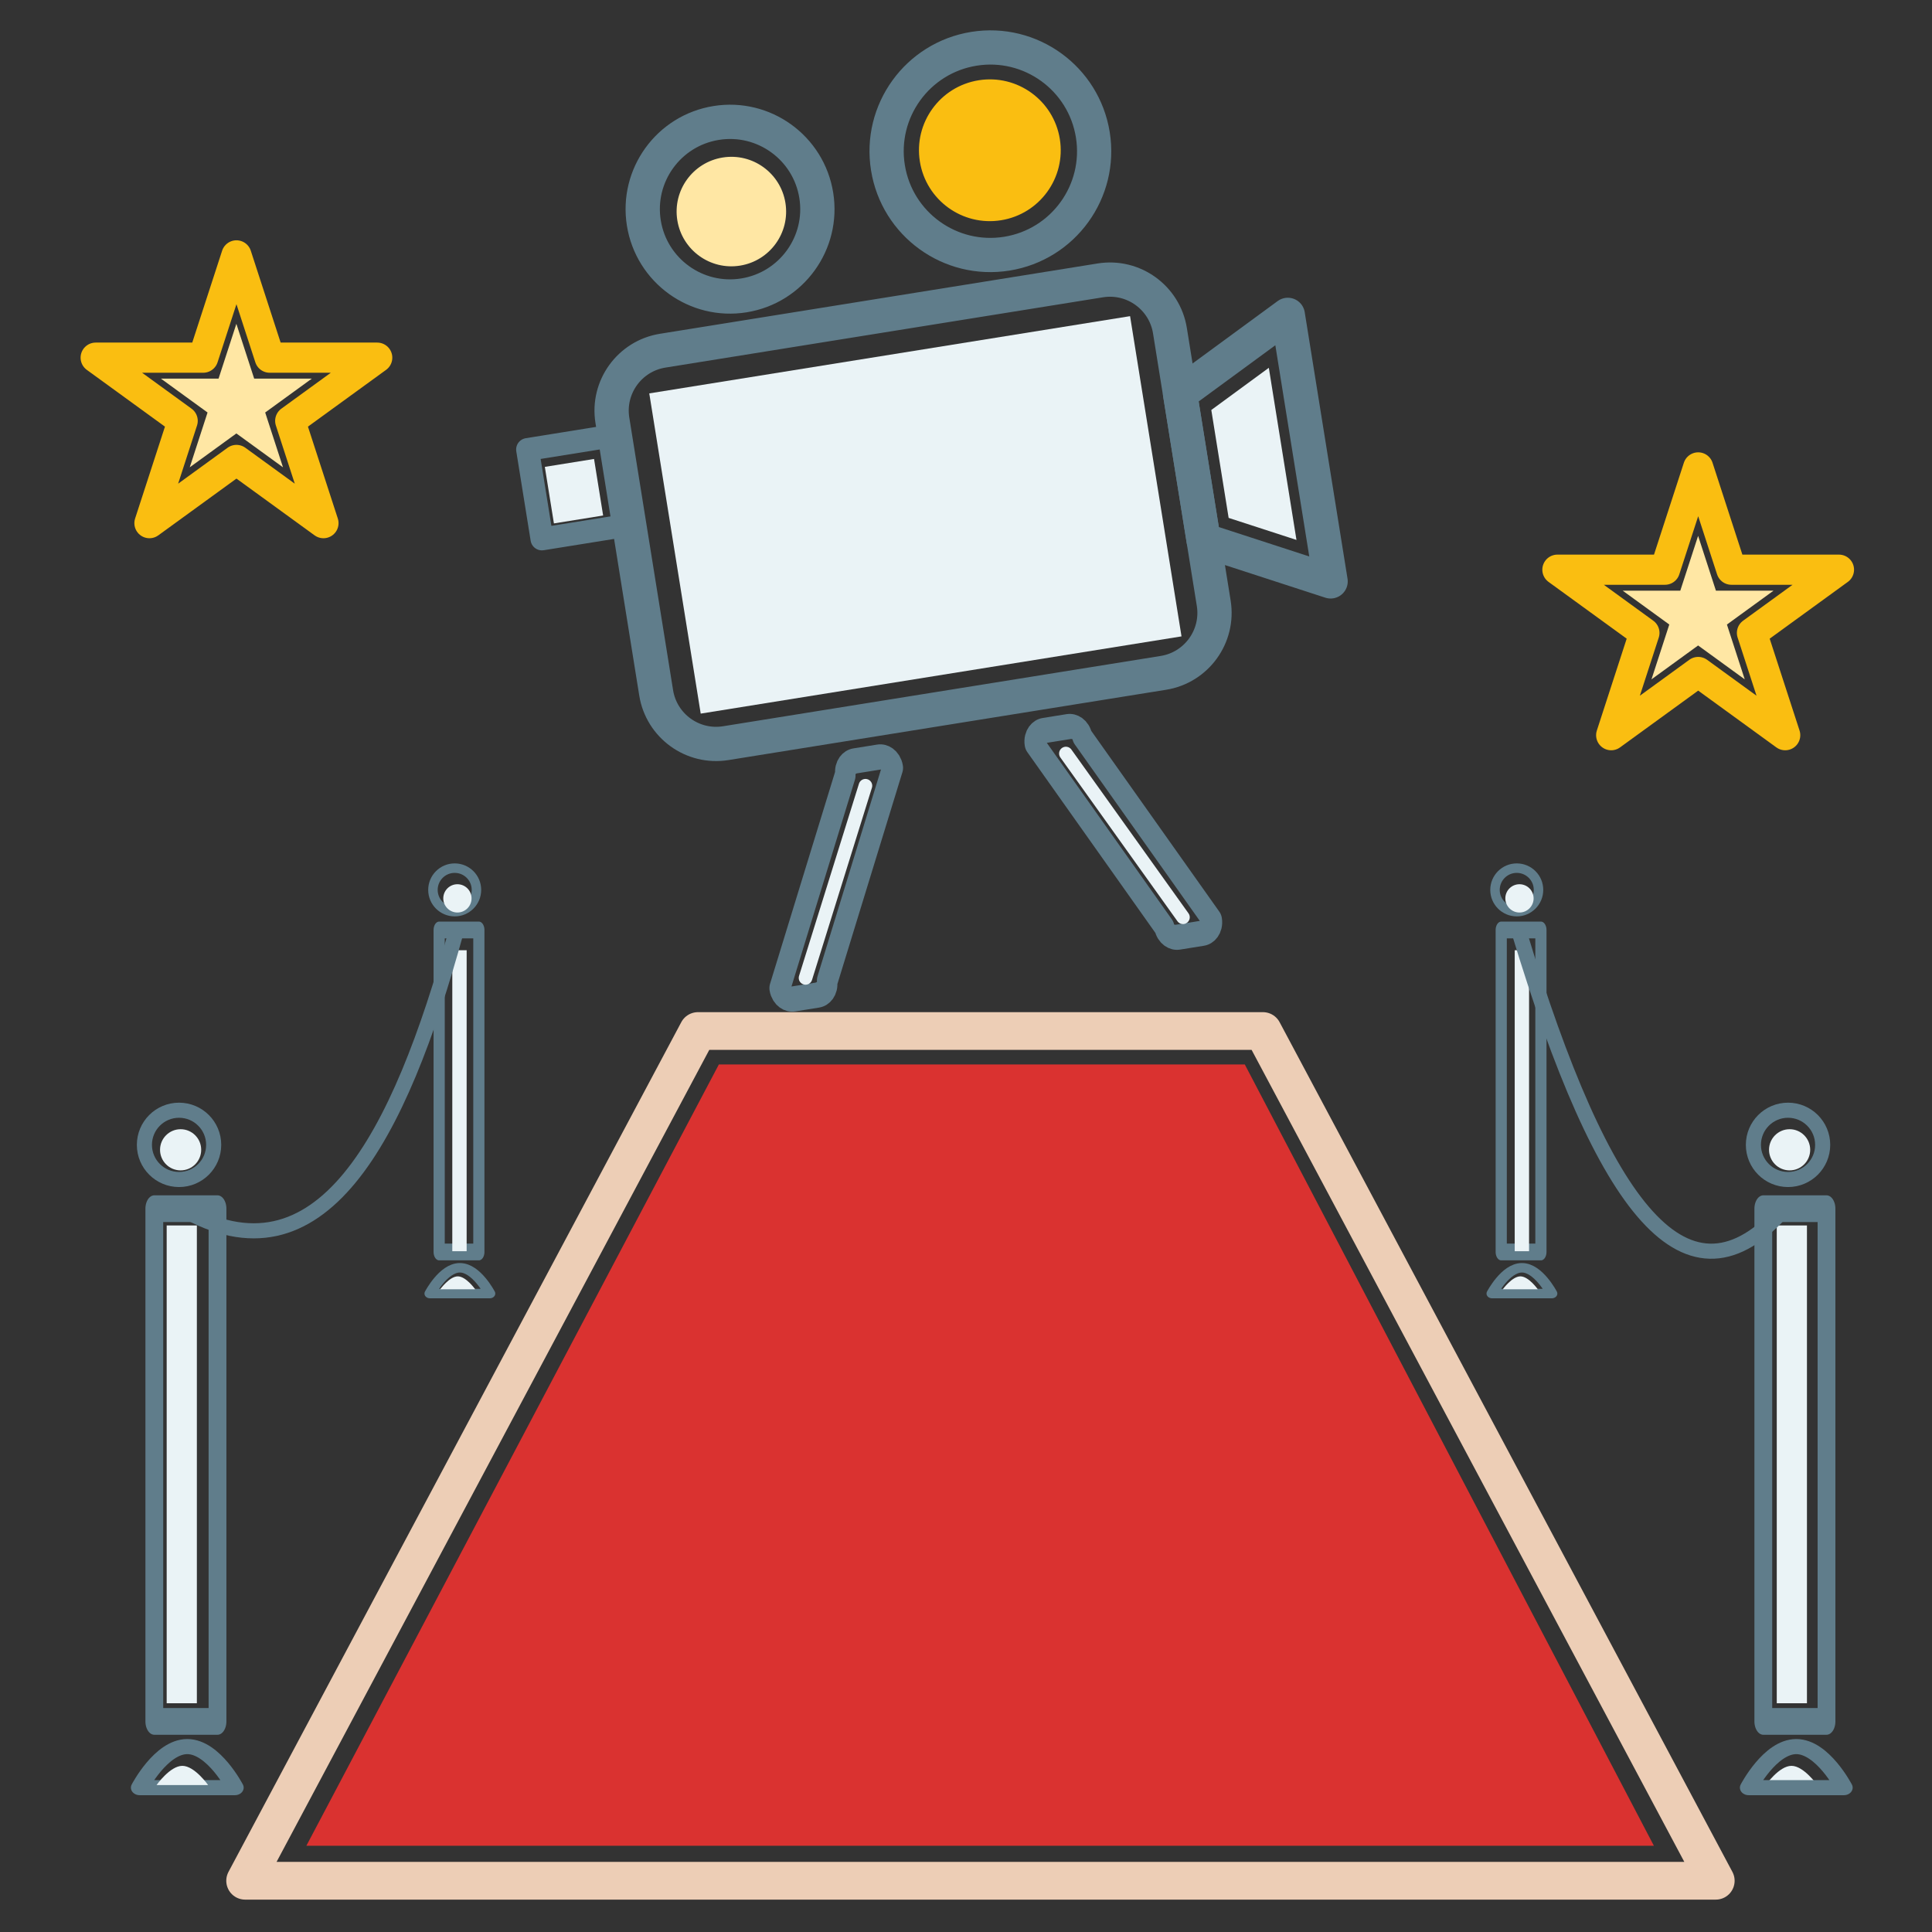 <?xml version="1.0" encoding="UTF-8" standalone="no"?>
<!DOCTYPE svg PUBLIC "-//W3C//DTD SVG 1.1//EN" "http://www.w3.org/Graphics/SVG/1.1/DTD/svg11.dtd">
<svg width="128px" height="128px" viewBox="0 0 128 128" version="1.1" xmlns="http://www.w3.org/2000/svg" xmlns:xlink="http://www.w3.org/1999/xlink" xml:space="preserve" xmlns:serif="http://www.serif.com/" style="fill-rule:evenodd;clip-rule:evenodd;stroke-linecap:round;stroke-linejoin:round;stroke-miterlimit:1.5;">
    <rect x="0" y="0" width="128" height="128" fill="#333333" stroke="none"/>
    <g transform="matrix(1,0,0,1,-368,-1104)">
        <g id="cannes" transform="matrix(2,0,0,2,367.999,1104)">
            <rect x="0" y="0" width="64" height="64" style="fill:none;"/>
            <g>
                <g transform="matrix(0.5,0,0,0.5,-183.015,-555.596)">
                    <path d="M449.704,1179.5l-37.432,0l-30,56.297l97.432,0l-30,-56.297Z" style="fill:none;stroke:#edceb6;stroke-width:2.5px;"/>
                </g>
                <g transform="matrix(0.399,0,0,0.399,-139.477,-433.6)">
                    <path d="M452.914,1175.09l-43.663,0l-34.248,64.869l111.877,-0l-33.966,-64.869Z" style="fill:#da3230;"/>
                </g>
            </g>
            <g transform="matrix(0.498,-0.08,0.08,0.498,13.325,3.324)">
                <g transform="matrix(1,0,0,1,0.799,11.571)">
                    <g transform="matrix(0.5,0,0,0.5,-183.212,-556.176)">
                        <path d="M459.592,1135.08c-0,-4.403 -3.574,-7.977 -7.977,-7.977l-58.224,-0c-4.402,-0 -7.976,3.574 -7.976,7.977l-0,36.261c-0,4.402 3.574,7.977 7.976,7.977l58.224,-0c4.403,-0 7.977,-3.575 7.977,-7.977l-0,-36.261Z" style="fill:none;stroke:#607d8b;stroke-width:4.5px;"/>
                    </g>
                    <g transform="matrix(0.5,0,0,0.5,-172.259,-552)">
                        <path d="M453.3,1127.13l-15.615,8l-0,19.457l15.615,8l-0,-35.457Z" style="fill:none;stroke:#607d8b;stroke-width:4.5px;"/>
                    </g>
                    <g transform="matrix(0.267,0,0,0.267,-68.422,-285.153)">
                        <path d="M453.3,1123.42l-15.615,8l-0,26.881l15.615,8l-0,-42.881Z" style="fill:#eaf3f6;"/>
                    </g>
                    <g transform="matrix(0.5,0,0,0.5,-183.999,-552)">
                        <rect x="375.379" y="1128.75" width="11.609" height="11.902" style="fill:none;stroke:#607d8b;stroke-width:3px;"/>
                    </g>
                    <g transform="matrix(0.282,0,0,0.316,-101.227,-343.003)">
                        <rect x="375.379" y="1128.75" width="11.609" height="11.902" style="fill:#eaf3f6;"/>
                    </g>
                </g>
                <g transform="matrix(0.563,0,0,0.563,-203.863,-620.544)">
                    <circle cx="397.845" cy="1120.81" r="10.186" style="fill:none;stroke:#607d8b;stroke-width:4px;"/>
                </g>
                <g transform="matrix(0.353,0,0,0.353,-120.255,-385.005)">
                    <circle cx="397.845" cy="1120.81" r="10.186" style="fill:#ffe7a4;"/>
                </g>
                <g transform="matrix(0.669,0,0,0.669,-228.55,-740.395)">
                    <circle cx="397.845" cy="1120.81" r="10.186" style="fill:none;stroke:#607d8b;stroke-width:3.36px;"/>
                </g>
                <g transform="matrix(0.457,0,0,0.457,-144.231,-502.852)">
                    <circle cx="397.845" cy="1120.81" r="10.186" style="fill:#fabe11;"/>
                </g>
                <g transform="matrix(0.401,0,0,0.5,-148.985,-552.034)">
                    <path d="M433.557,1200.75c0,-0.872 -0.882,-1.581 -1.97,-1.581l-3.94,0c-1.088,0 -1.971,0.709 -1.971,1.581l-16.205,26.427c0,0.872 0.883,1.581 1.971,1.581l3.94,-0c1.088,-0 1.97,-0.709 1.97,-1.581l16.205,-26.427Z" style="fill:none;stroke:#607d8b;stroke-width:3.31px;"/>
                </g>
                <g transform="matrix(-0.401,0,0,0.5,208.165,-552.034)">
                    <path d="M433.557,1200.75c0,-0.872 -0.882,-1.581 -1.97,-1.581l-3.94,0c-1.088,0 -1.971,0.709 -1.971,1.581l-16.205,26.427c0,0.872 0.883,1.581 1.971,1.581l3.94,-0c1.088,-0 1.97,-0.709 1.97,-1.581l16.205,-26.427Z" style="fill:none;stroke:#607d8b;stroke-width:3.31px;"/>
                </g>
                <g transform="matrix(0.991,0,0,0.991,-398.187,-1094.92)">
                    <path d="M438.363,1154.58l5.94,11.946" style="fill:none;stroke:#eaf3f6;stroke-width:0.9px;"/>
                </g>
                <g transform="matrix(-0.991,0,0,0.991,457.315,-1094.92)">
                    <path d="M438.363,1154.58l5.94,11.946" style="fill:none;stroke:#eaf3f6;stroke-width:0.9px;"/>
                </g>
                <g transform="matrix(0.991,0,0,0.991,-398.683,-1095.36)">
                    <rect x="415.388" y="1127.08" width="32.273" height="21.494" style="fill:#eaf3f6;"/>
                </g>
            </g>
            <g>
                <g>
                    <g transform="matrix(0.333,0,0,0.5,-118.999,-554.996)">
                        <rect x="372.707" y="1190.07" width="6.286" height="33.97" style="fill:none;stroke:#607d8b;stroke-width:1.77px;"/>
                    </g>
                    <g transform="matrix(0.58,0,0,0.5,-214.22,-552.167)">
                        <path d="M380.042,1220.05c1.502,-0 2.721,2.72 2.721,2.72l-5.441,0c-0,0 1.219,-2.72 2.72,-2.72Z" style="fill:none;stroke:#607d8b;stroke-width:1px;"/>
                    </g>
                    <g transform="matrix(0.271,0,0,0.234,-96.951,-226.996)">
                        <path d="M380.042,1220.05c1.502,-0 3.151,2.72 3.151,2.72l-6.3,0c0,0 1.648,-2.72 3.149,-2.72Z" style="fill:#eaf3f6;"/>
                    </g>
                    <g transform="matrix(0.5,0,0,0.5,-183.999,-552.5)">
                        <circle cx="379.861" cy="1180.85" r="2.295" style="fill:none;stroke:#607d8b;stroke-width:1px;"/>
                    </g>
                    <g transform="matrix(0.297,0,0,0.297,-106.835,-312.624)">
                        <circle cx="379.861" cy="1180.85" r="2.295" style="fill:#eaf3f6;"/>
                    </g>
                    <g transform="matrix(0.5,0,0,0.5,-183.999,-552)">
                        <path d="M380.042,1186.19l0,29.654" style="fill:none;stroke:#eaf3f6;stroke-width:2px;stroke-linecap:square;"/>
                    </g>
                </g>
                <g transform="matrix(1,0,0,1,53.3,0)">
                    <g transform="matrix(0.333,0,0,0.5,-118.999,-554.996)">
                        <rect x="372.707" y="1190.07" width="6.286" height="33.97" style="fill:none;stroke:#607d8b;stroke-width:1.77px;"/>
                    </g>
                    <g transform="matrix(0.271,0,0,0.234,-96.946,-226.996)">
                        <path d="M380.042,1220.05c1.502,-0 3.151,2.72 3.151,2.72l-6.3,0c0,0 1.648,-2.72 3.149,-2.72Z" style="fill:#eaf3f6;"/>
                    </g>
                    <g transform="matrix(0.58,0,0,0.5,-214.22,-552.167)">
                        <path d="M380.042,1220.05c1.502,-0 2.721,2.72 2.721,2.72l-5.441,0c-0,0 1.219,-2.72 2.72,-2.72Z" style="fill:none;stroke:#607d8b;stroke-width:1px;"/>
                    </g>
                    <g transform="matrix(0.5,0,0,0.5,-183.999,-552.5)">
                        <circle cx="379.861" cy="1180.85" r="2.295" style="fill:none;stroke:#607d8b;stroke-width:1px;"/>
                    </g>
                    <g transform="matrix(0.5,0,0,0.5,-183.963,-552)">
                        <path d="M380.042,1186.19l0,29.654" style="fill:none;stroke:#eaf3f6;stroke-width:2px;stroke-linecap:square;"/>
                    </g>
                    <g transform="matrix(0.297,0,0,0.297,-106.835,-312.624)">
                        <circle cx="379.861" cy="1180.85" r="2.295" style="fill:#eaf3f6;"/>
                    </g>
                </g>
                <g transform="matrix(0.628,0,0,0.628,11.338,5.662)">
                    <g transform="matrix(0.333,0,0,0.5,-118.999,-554.996)">
                        <rect x="372.707" y="1190.07" width="6.286" height="33.97" style="fill:none;stroke:#607d8b;stroke-width:1.77px;"/>
                    </g>
                    <g transform="matrix(0.797,0,0,0.797,-311.208,-888.46)">
                        <path d="M398.233,1166.81l-0.001,18.97" style="fill:none;stroke:#eaf3f6;stroke-width:0.95px;stroke-linecap:square;"/>
                    </g>
                    <g transform="matrix(0.58,0,0,0.5,-214.22,-552.167)">
                        <path d="M380.042,1220.05c1.502,-0 2.721,2.72 2.721,2.72l-5.441,0c-0,0 1.219,-2.72 2.72,-2.72Z" style="fill:none;stroke:#607d8b;stroke-width:1px;"/>
                    </g>
                    <g transform="matrix(0.291,0,0,0.251,-104.498,-247.922)">
                        <path d="M380.042,1220.05c1.502,-0 3.156,2.72 3.156,2.72l-6.35,0c0,0 1.693,-2.72 3.194,-2.72Z" style="fill:#eaf3f6;"/>
                    </g>
                    <g transform="matrix(0.5,0,0,0.5,-183.999,-552.5)">
                        <circle cx="379.861" cy="1180.85" r="2.295" style="fill:none;stroke:#607d8b;stroke-width:1px;"/>
                    </g>
                    <g transform="matrix(0.325,0,0,0.325,-117.38,-345.404)">
                        <circle cx="379.861" cy="1180.85" r="2.295" style="fill:#eaf3f6;"/>
                    </g>
                </g>
                <g transform="matrix(0.628,0,0,0.628,46.52,5.662)">
                    <g transform="matrix(0.333,0,0,0.5,-118.999,-554.996)">
                        <rect x="372.707" y="1190.07" width="6.286" height="33.97" style="fill:none;stroke:#607d8b;stroke-width:1.77px;"/>
                    </g>
                    <g transform="matrix(0.797,0,0,0.797,-311.189,-888.46)">
                        <path d="M398.233,1166.81l-0.001,18.97" style="fill:none;stroke:#eaf3f6;stroke-width:0.95px;stroke-linecap:square;"/>
                    </g>
                    <g transform="matrix(0.58,0,0,0.5,-214.22,-552.167)">
                        <path d="M380.042,1220.05c1.502,-0 2.721,2.72 2.721,2.72l-5.441,0c-0,0 1.219,-2.72 2.72,-2.72Z" style="fill:none;stroke:#607d8b;stroke-width:1px;"/>
                    </g>
                    <g transform="matrix(0.291,0,0,0.251,-104.469,-247.922)">
                        <path d="M380.042,1220.05c1.502,-0 3.156,2.72 3.156,2.72l-6.35,0c0,0 1.693,-2.72 3.194,-2.72Z" style="fill:#eaf3f6;"/>
                    </g>
                    <g transform="matrix(0.5,0,0,0.5,-183.999,-552.5)">
                        <circle cx="379.861" cy="1180.85" r="2.295" style="fill:none;stroke:#607d8b;stroke-width:1px;"/>
                    </g>
                    <g transform="matrix(0.325,0,0,0.325,-117.38,-345.404)">
                        <circle cx="379.861" cy="1180.85" r="2.295" style="fill:#eaf3f6;"/>
                    </g>
                </g>
                <g transform="matrix(0.5,0,0,0.5,-183.999,-552)">
                    <path d="M380.042,1184.08c9.186,5.342 14.4,-4.63 18.19,-18.401" style="fill:none;stroke:#607d8b;stroke-width:1px;"/>
                </g>
                <g transform="matrix(0.5,0,0,0.5,-183.999,-552)">
                    <path d="M486.228,1184.08c-6.426,7.291 -11.991,0.167 -17.606,-18.401" style="fill:none;stroke:#607d8b;stroke-width:1px;"/>
                </g>
                <g>
                    <g transform="matrix(0.543,0,0,0.543,-200.215,-599.608)">
                        <path d="M383.146,1119.83l2.027,6.24l6.561,-0l-5.308,3.856l2.028,6.24l-5.308,-3.856l-5.308,3.856l2.027,-6.24l-5.308,-3.856l6.561,-0l2.028,-6.24Z" style="fill:none;stroke:#fabe11;stroke-width:1.84px;stroke-linecap:square;"/>
                    </g>
                    <g transform="matrix(0.291,0,0,0.291,-103.665,-315.144)">
                        <path d="M383.146,1119.83l2.027,6.24l6.561,-0l-5.308,3.856l2.028,6.24l-5.308,-3.856l-5.308,3.856l2.027,-6.24l-5.308,-3.856l6.561,-0l2.028,-6.24Z" style="fill:#ffe7a4;"/>
                    </g>
                </g>
                <g transform="matrix(1,0,0,1,48.422,7.024)">
                    <g transform="matrix(0.543,0,0,0.543,-200.215,-599.608)">
                        <path d="M383.146,1119.83l2.027,6.24l6.561,-0l-5.308,3.856l2.028,6.24l-5.308,-3.856l-5.308,3.856l2.027,-6.24l-5.308,-3.856l6.561,-0l2.028,-6.24Z" style="fill:none;stroke:#fabe11;stroke-width:1.84px;stroke-linecap:square;"/>
                    </g>
                    <g transform="matrix(0.291,0,0,0.291,-103.665,-315.144)">
                        <path d="M383.146,1119.83l2.027,6.24l6.561,-0l-5.308,3.856l2.028,6.24l-5.308,-3.856l-5.308,3.856l2.027,-6.24l-5.308,-3.856l6.561,-0l2.028,-6.24Z" style="fill:#ffe7a4;"/>
                    </g>
                </g>
            </g>
        </g>
    </g>
</svg>
